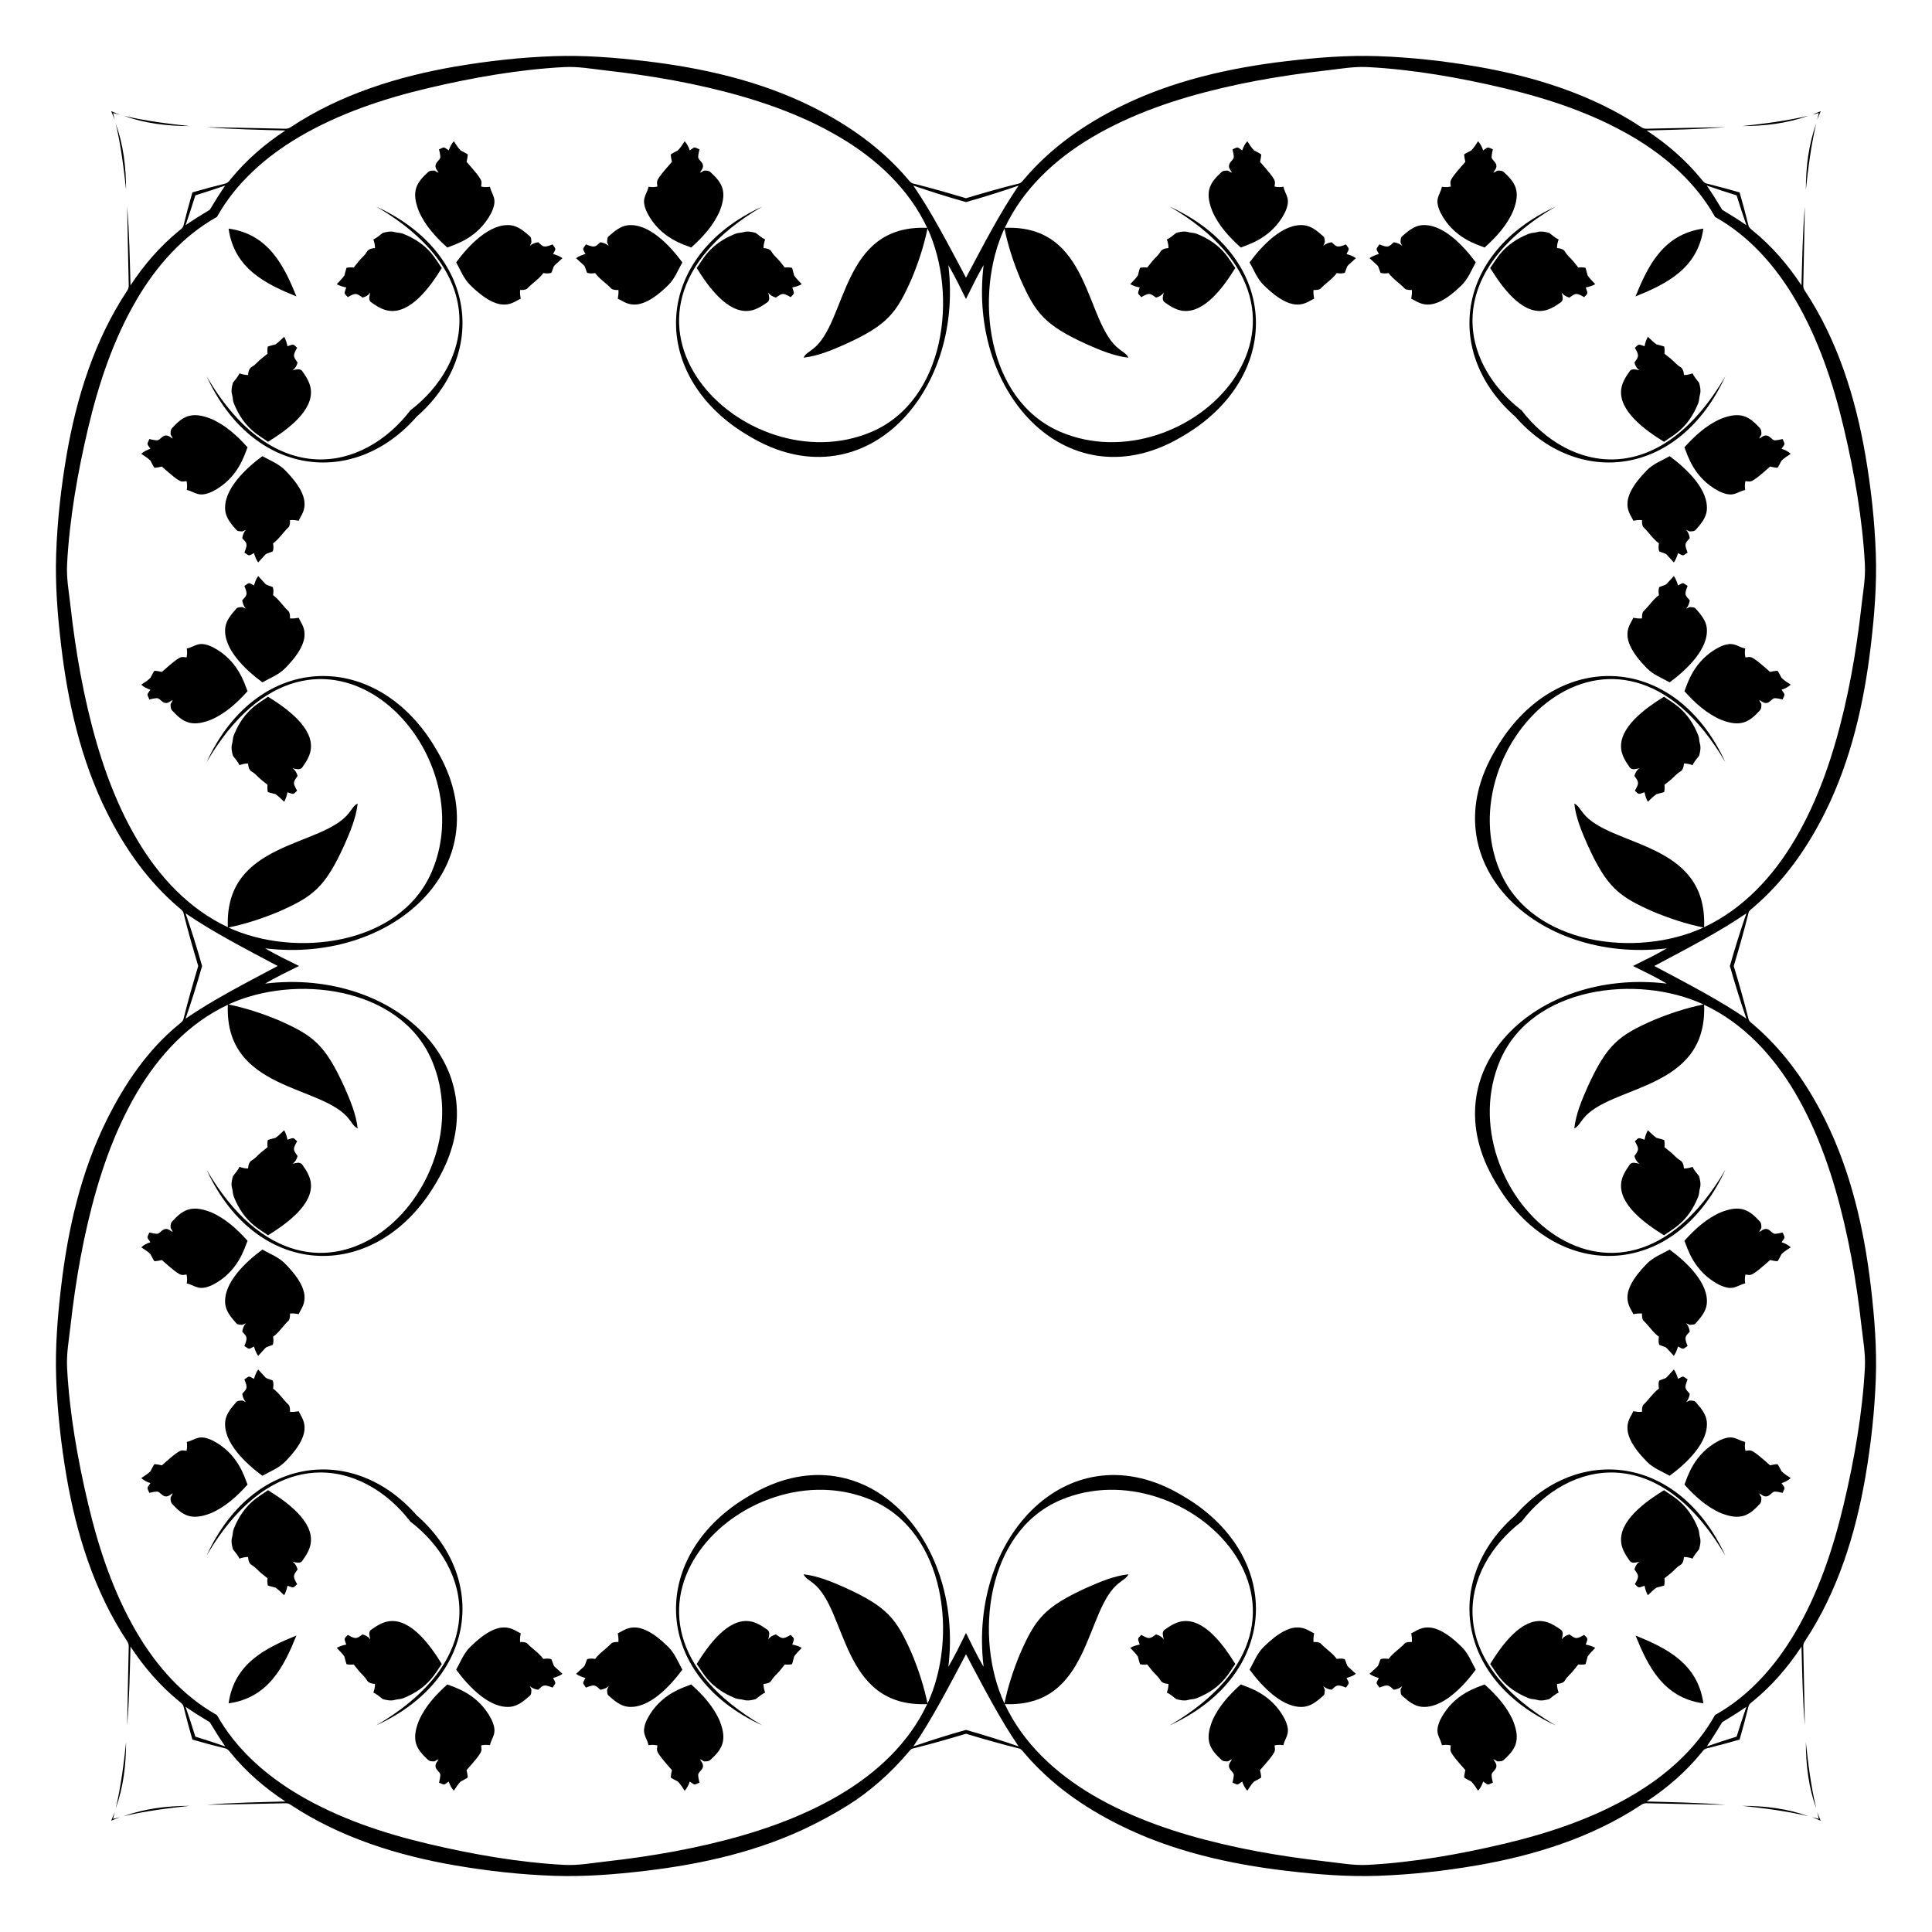 <?xml version="1.0" encoding="UTF-8"?>
<!DOCTYPE svg  PUBLIC '-//W3C//DTD SVG 1.1//EN'  'http://www.w3.org/Graphics/SVG/1.1/DTD/svg11.dtd'>
<svg enable-background="new 0 0 1698.268 1698.268" version="1.1" viewBox="0 0 1698.3 1698.3" xml:space="preserve" xmlns="http://www.w3.org/2000/svg">

	<path d="m1332 1332c-62.731 54.778-53.203 143.93 35.453 184.63-100.82-58.98-83.794-137.77-29.919-179.09 41.321-53.875 120.11-70.901 179.09 29.919-40.698-88.656-129.85-98.184-184.63-35.454z"/>
	<path d="m1604.3 984.2c-1.334-2.682-2.707-5.348-4.119-7.996-15.387-28.859-34.38-54.746-59.38-75.965-1.547-1.316-3.483-2.576-3.876-4.743-3.824-15.58-8.307-30.984-12.893-46.359 4.586-15.375 9.069-30.779 12.893-46.359 0.393-2.167 2.329-3.427 3.876-4.743 27.198-23.122 47.663-52.137 63.521-83.95 22.883-45.906 34.33-96.504 40.277-147.19 3.135-26.716 5.259-53.328 4.306-80.219-1.021-28.792-4.19-57.489-9.036-85.883-8.672-50.807-24.498-101.64-53.156-144.93-0.968-1.462-1.724-3.125-1.583-4.929 0.024-1.018 1.426-66.711 1.376-69.389-1.925 23.044-2.303 46.194-2.933 69.303-11.819-17.989-26.038-34.495-42.771-48.084-1.547-1.316-3.483-2.576-3.876-4.743-2.379-9.692-5.013-19.316-7.768-28.907-9.591-2.755-19.215-5.389-28.907-7.768-2.167-0.393-3.427-2.329-4.743-3.876-13.589-16.734-30.095-30.952-48.084-42.772 23.11-0.63 46.26-1.008 69.303-2.933-2.678-0.05-68.371 1.352-69.389 1.376-1.804 0.141-3.468-0.615-4.929-1.583-43.284-28.658-94.119-44.484-144.93-53.156-28.393-4.846-57.09-8.016-85.883-9.036-26.891-0.953-53.503 1.171-80.219 4.306-50.689 5.948-101.29 17.394-147.19 40.277-31.944 15.923-60.756 36.237-83.95 63.521-1.315 1.547-2.576 3.483-4.743 3.876-15.58 3.825-30.984 8.308-46.359 12.893-15.375-4.586-30.779-9.069-46.36-12.893-2.167-0.393-3.427-2.329-4.743-3.876-23.11-27.183-52.16-47.674-83.95-63.521-45.906-22.883-96.504-34.33-147.19-40.277-26.716-3.135-53.328-5.259-80.219-4.306-28.792 1.021-57.489 4.19-85.883 9.036-50.807 8.672-101.64 24.498-144.93 53.156-1.462 0.968-3.125 1.724-4.929 1.583-1.018-0.024-66.711-1.426-69.389-1.376 23.044 1.925 46.194 2.303 69.303 2.933-17.989 11.819-34.495 26.038-48.084 42.772-1.316 1.547-2.576 3.483-4.743 3.876-9.692 2.379-19.316 5.013-28.907 7.768-2.755 9.591-5.389 19.215-7.768 28.907-0.393 2.167-2.329 3.427-3.876 4.743-16.734 13.589-30.952 30.095-42.772 48.084-0.63-23.11-1.008-46.259-2.933-69.303-0.05 2.678 1.352 68.371 1.376 69.389 0.141 1.804-0.615 3.468-1.583 4.929-28.658 43.284-44.484 94.119-53.156 144.93-4.846 28.393-8.016 57.09-9.036 85.883-0.953 26.891 1.171 53.503 4.306 80.219 5.948 50.689 17.394 101.29 40.277 147.19 15.981 32.061 36.116 60.651 63.521 83.95 1.547 1.316 3.483 2.576 3.876 4.743 3.825 15.58 8.308 30.984 12.893 46.359-4.586 15.375-9.069 30.779-12.893 46.359-0.393 2.167-2.329 3.427-3.876 4.743-27.535 22.36-47.814 52.441-63.521 83.95-22.883 45.907-34.33 96.504-40.277 147.19-3.135 26.716-5.259 53.328-4.306 80.219 1.021 28.792 4.19 57.489 9.036 85.883 8.672 50.807 24.498 101.64 53.156 144.93 0.968 1.462 1.724 3.125 1.583 4.929-0.024 1.018-1.426 66.711-1.376 69.389 1.925-23.044 2.303-46.194 2.933-69.303 11.819 17.989 26.038 34.495 42.772 48.084 1.547 1.316 3.483 2.576 3.876 4.743 2.379 9.692 5.013 19.316 7.768 28.907 9.591 2.755 19.215 5.389 28.907 7.768 2.167 0.393 3.427 2.329 4.743 3.876 13.588 16.734 30.095 30.952 48.084 42.772-23.11 0.63-46.259 1.008-69.303 2.933 2.678 0.051 68.371-1.352 69.389-1.376 1.804-0.141 3.468 0.615 4.929 1.583 43.284 28.658 94.119 44.484 144.93 53.156 28.393 4.846 57.09 8.016 85.883 9.036 26.891 0.953 53.503-1.171 80.219-4.306 50.689-5.948 101.29-17.394 147.19-40.277 10.678-5.323 21.276-11.174 31.391-17.508 19.566-12.253 37.644-28.47 52.559-46.013 1.316-1.547 2.576-3.483 4.743-3.876 15.58-3.825 30.984-8.307 46.36-12.893 15.375 4.586 30.779 9.069 46.359 12.893 2.167 0.393 3.427 2.329 4.743 3.876 23.329 27.442 51.846 47.518 83.95 63.521 45.907 22.883 96.504 34.33 147.19 40.277 26.716 3.135 53.328 5.259 80.219 4.306 28.792-1.021 57.489-4.19 85.883-9.036 50.807-8.672 101.64-24.498 144.93-53.156 1.462-0.968 3.125-1.724 4.929-1.583 1.018 0.024 66.711 1.427 69.389 1.376-23.044-1.925-46.194-2.303-69.303-2.933 17.989-11.819 34.495-26.038 48.084-42.772 1.316-1.547 2.575-3.483 4.743-3.876 9.692-2.379 19.316-5.013 28.907-7.768 2.755-9.591 5.389-19.215 7.768-28.907 0.393-2.167 2.329-3.427 3.876-4.743 16.734-13.589 30.952-30.095 42.771-48.084 0.63 23.109 1.008 46.259 2.933 69.303 0.05-2.678-1.352-68.371-1.376-69.389-0.141-1.804 0.615-3.468 1.583-4.929 28.658-43.284 44.484-94.119 53.156-144.93 4.846-28.393 8.016-57.09 9.036-85.883 0.953-26.891-1.171-53.503-4.306-80.219-5.948-50.694-17.482-101.31-40.299-147.18zm-83.664-135.06c4.388 15.564 9.224 31.001 14.51 46.284-24.27-16.646-52.672-31.21-80.958-46.284 28.286-15.074 56.687-29.638 80.958-46.284-5.287 15.283-10.122 30.72-14.51 46.284zm5.923-677.42c2.717 8.791 5.579 17.537 8.587 26.234-6.797-4.662-13.917-9.16-21.269-13.552-4.392-7.351-8.89-14.472-13.552-21.269 8.696 3.008 17.442 5.87 26.234 8.587zm-677.42 5.923c15.564-4.388 31.001-9.224 46.284-14.51-16.646 24.27-31.21 52.672-46.284 80.958-15.074-28.286-29.638-56.687-46.284-80.958 15.283 5.286 30.72 10.122 46.284 14.51zm-677.42-5.923c8.791-2.717 17.537-5.579 26.234-8.587-4.661 6.797-9.16 13.917-13.552 21.269-7.351 4.392-14.472 8.89-21.269 13.552 3.008-8.697 5.87-17.443 8.587-26.234zm5.923 677.42c-4.388-15.564-9.224-31.001-14.51-46.284 24.27 16.646 52.672 31.21 80.958 46.284-28.286 15.073-56.687 29.638-80.958 46.284 5.286-15.283 10.122-30.721 14.51-46.284zm-5.923 677.42c-2.717-8.791-5.579-17.537-8.587-26.234 6.797 4.661 13.918 9.16 21.269 13.552 4.392 7.351 8.89 14.472 13.552 21.269-8.697-3.008-17.443-5.871-26.234-8.587zm677.42-5.923c-15.564 4.388-31.001 9.224-46.284 14.51 16.646-24.271 31.21-52.672 46.284-80.958 15.073 28.286 29.638 56.687 46.284 80.958-15.283-5.287-30.721-10.122-46.284-14.51zm677.42 5.923c-8.791 2.717-17.537 5.579-26.234 8.587 4.662-6.797 9.16-13.917 13.552-21.269 7.351-4.392 14.472-8.89 21.269-13.552-3.008 8.696-5.87 17.443-8.587 26.234zm112.74-324.3c-2.099 39.96-9.346 81.054-18.566 119.96-9.264 39.096-22.228 77.949-42.64 112.73-17.28 29.448-40.552 55.897-70.511 72.625-16.728 29.959-43.177 53.231-72.625 70.511-34.785 20.412-73.639 33.376-112.73 42.64-38.908 9.219-80.001 16.467-119.96 18.566-12.334 0.648-24.557-1.643-36.762-3.012-9.954-1.117-19.891-2.386-29.803-3.832-20.522-2.993-40.946-6.73-61.137-11.478-39.662-9.326-79.108-22.431-114.34-43.219-32.307-19.063-60.913-45.391-76.973-79.784 76.294 3.109 70.074-83.733 100.71-106.67 2.762-2.329 6.396-3.997 7.964-7.449-12.757 1.446-24.783 6.557-36.446 11.698-37.493 17.034-45.269 27.607-58.447 57.328-6.043 14.38-10.922 29.279-14.088 44.561-26.834-57.991-15.989-150.56 48.81-178.63 111.2-47.966 261.34 101.41 96.521 197.83 98.921-45.411 99.329-151.14 10.766-202.14-98.005-58.529-188.33 35.474-174.41 150.72-5.507-9.404-10.396-19.423-15.493-29.788-5.098 10.365-9.987 20.384-15.493 29.788 13.914-115.25-76.407-209.25-174.41-150.72-88.563 51-88.155 156.73 10.766 202.14-164.82-96.423-14.684-245.8 96.521-197.83 64.799 28.07 75.643 120.64 48.81 178.63-3.165-15.282-8.044-30.181-14.088-44.561-13.178-29.72-20.954-40.294-58.447-57.328-11.663-5.141-23.689-10.252-36.446-11.698 1.568 3.453 5.201 5.121 7.964 7.449 30.64 22.939 24.42 109.78 100.71 106.67-16.06 34.393-44.666 60.721-76.973 79.784-35.23 20.788-74.676 33.893-114.34 43.219-20.192 4.748-40.615 8.484-61.137 11.478-9.912 1.446-19.849 2.715-29.803 3.832-12.204 1.369-24.427 3.66-36.762 3.012-39.96-2.099-81.054-9.346-119.96-18.566-39.095-9.264-77.949-22.228-112.73-42.64-29.448-17.28-55.897-40.552-72.625-70.511-29.959-16.728-53.231-43.177-70.511-72.625-20.412-34.785-33.376-73.639-42.64-112.73-9.219-38.907-16.467-80.001-18.566-119.96-0.648-12.334 1.643-24.557 3.012-36.762 1.117-9.954 2.386-19.891 3.832-29.803 2.993-20.522 6.73-40.946 11.477-61.137 9.326-39.662 22.431-79.108 43.219-114.34 19.063-32.307 45.391-60.913 79.784-76.973-3.109 76.294 83.733 70.074 106.67 100.71 2.329 2.762 3.997 6.396 7.449 7.964-1.447-12.757-6.557-24.783-11.698-36.446-17.034-37.493-27.607-45.269-57.328-58.447-14.38-6.043-29.279-10.922-44.561-14.088 57.991-26.834 150.56-15.989 178.63 48.81 47.966 111.2-101.41 261.34-197.83 96.521 45.412 98.921 151.14 99.329 202.14 10.766 58.529-98.006-35.474-188.33-150.72-174.41 9.404-5.507 19.423-10.396 29.788-15.493-10.365-5.098-20.384-9.986-29.788-15.493 115.25 13.914 209.25-76.407 150.72-174.41-51-88.563-156.73-88.155-202.14 10.766 96.423-164.82 245.8-14.684 197.83 96.521-28.07 64.799-120.64 75.643-178.63 48.81 15.282-3.165 30.181-8.044 44.561-14.088 29.72-13.178 40.294-20.954 57.328-58.447 5.141-11.663 10.252-23.689 11.698-36.446-3.453 1.567-5.121 5.201-7.449 7.964-22.939 30.64-109.78 24.42-106.67 100.71-34.393-16.06-60.721-44.666-79.784-76.973-20.788-35.23-33.894-74.676-43.219-114.34-4.748-20.192-8.484-40.615-11.477-61.137-1.446-9.912-2.715-19.849-3.832-29.803-1.369-12.205-3.66-24.427-3.012-36.762 2.099-39.96 9.346-81.054 18.566-119.96 9.264-39.095 22.228-77.949 42.64-112.73 17.28-29.448 40.552-55.897 70.511-72.625 16.728-29.959 43.177-53.231 72.625-70.511 34.785-20.412 73.639-33.376 112.73-42.64 38.908-9.219 80.001-16.467 119.96-18.566 12.335-0.648 24.557 1.643 36.762 3.012 9.954 1.117 19.891 2.386 29.803 3.832 20.522 2.993 40.946 6.73 61.137 11.477 39.662 9.326 79.108 22.431 114.34 43.219 32.307 19.063 60.913 45.391 76.973 79.784-76.294-3.109-70.074 83.733-100.71 106.67-2.762 2.329-6.396 3.997-7.964 7.449 12.757-1.446 24.783-6.557 36.446-11.698 37.493-17.034 45.269-27.607 58.447-57.328 6.043-14.38 10.922-29.279 14.088-44.561 26.834 57.991 15.989 150.56-48.81 178.63-111.2 47.966-261.34-101.41-96.521-197.83-98.921 45.412-99.329 151.14-10.766 202.14 98.005 58.529 188.33-35.474 174.41-150.72 5.507 9.404 10.396 19.423 15.493 29.788 5.098-10.365 9.986-20.384 15.493-29.788-13.914 115.25 76.407 209.25 174.41 150.72 88.563-51 88.155-156.73-10.766-202.14 164.82 96.423 14.684 245.8-96.521 197.83-64.799-28.07-75.643-120.64-48.81-178.63 3.165 15.282 8.044 30.181 14.088 44.561 13.178 29.72 20.954 40.294 58.447 57.328 11.663 5.141 23.689 10.252 36.446 11.698-1.568-3.453-5.202-5.121-7.964-7.449-30.64-22.939-24.42-109.78-100.71-106.67 16.06-34.393 44.666-60.721 76.973-79.784 35.23-20.788 74.676-33.894 114.34-43.219 20.192-4.748 40.615-8.484 61.137-11.477 9.912-1.446 19.849-2.715 29.803-3.832 12.205-1.369 24.427-3.66 36.762-3.012 39.96 2.099 81.054 9.346 119.96 18.566 39.096 9.264 77.949 22.228 112.73 42.64 29.448 17.28 55.897 40.552 72.625 70.511 29.959 16.728 53.231 43.177 70.511 72.625 20.412 34.785 33.376 73.639 42.64 112.73 9.219 38.908 16.467 80.001 18.566 119.96 0.648 12.334-1.643 24.557-3.012 36.762-1.117 9.954-2.387 19.891-3.832 29.803-2.993 20.522-6.73 40.946-11.477 61.137-9.326 39.662-22.431 79.108-43.219 114.34-19.063 32.307-45.391 60.913-79.784 76.973 3.109-76.294-83.733-70.074-106.67-100.71-2.329-2.762-3.997-6.396-7.449-7.964 1.447 12.757 6.557 24.783 11.698 36.446 17.034 37.493 27.607 45.269 57.328 58.447 14.38 6.043 29.279 10.922 44.561 14.088-57.991 26.834-150.56 15.989-178.63-48.81-47.966-111.2 101.41-261.34 197.83-96.521-45.412-98.921-151.14-99.329-202.14-10.766-58.529 98.006 35.474 188.33 150.72 174.41-9.404 5.507-19.423 10.396-29.788 15.493 10.365 5.098 20.384 9.986 29.788 15.493-115.25-13.914-209.25 76.407-150.72 174.41 51 88.563 156.73 88.155 202.14-10.766-96.423 164.82-245.8 14.684-197.83-96.521 28.07-64.799 120.64-75.643 178.63-48.81-15.282 3.165-30.181 8.044-44.561 14.088-29.72 13.178-40.294 20.954-57.328 58.447-5.141 11.663-10.252 23.689-11.698 36.446 3.453-1.567 5.121-5.201 7.449-7.964 22.939-30.64 109.78-24.42 106.67-100.71 34.393 16.06 60.721 44.666 79.784 76.973 20.788 35.23 33.894 74.676 43.219 114.34 4.748 20.191 8.484 40.615 11.477 61.137 1.446 9.912 2.715 19.849 3.832 29.803 1.37 12.205 3.66 24.428 3.012 36.762z"/>
	<path d="m1437.7 1437.7c10.822 26.724 24.375 54.734 59.608 59.608-4.873-35.233-32.884-48.786-59.608-59.608z"/>
	<path d="m1497.3 200.96c-35.234 4.874-48.787 32.884-59.608 59.608 26.723-10.821 54.734-24.374 59.608-59.608z"/>
	<path d="m200.96 1497.3c35.234-4.874 48.787-32.884 59.608-59.608-26.724 10.821-54.734 24.374-59.608 59.608z"/>
	<path d="m260.56 260.56c-10.821-26.724-24.374-54.734-59.608-59.608 4.874 35.234 32.884 48.787 59.608 59.608z"/>
	<path d="m330.8 181.63c100.82 58.98 83.794 137.77 29.919 179.09-41.321 53.876-120.11 70.901-179.09-29.919 40.699 88.656 129.85 98.184 184.63 35.453 62.73-54.778 53.202-143.93-35.454-184.63z"/>
	<path d="m366.25 1332c-54.778-62.731-143.93-53.203-184.63 35.453 58.98-100.82 137.77-83.794 179.09-29.919 53.876 41.321 70.901 120.11-29.919 179.09 88.657-40.698 98.185-129.85 35.454-184.63z"/>
	<path d="m1332 366.25c54.778 62.731 143.93 53.203 184.63-35.453-58.98 100.82-137.77 83.794-179.09 29.919-53.875-41.321-70.901-120.11 29.919-179.09-88.656 40.699-98.184 129.85-35.454 184.63z"/>
	<path d="m1600.5 1600.5c-1.065-2.448-2.104-4.942-3.115-7.482 0.481 1.98 0.978 3.933 1.491 5.858-1.926-0.513-3.878-1.01-5.858-1.491 2.54 1.011 5.034 2.05 7.482 3.115z"/>
	<path d="m97.72 1600.5c2.448-1.065 4.942-2.104 7.482-3.115-1.98 0.481-3.933 0.978-5.858 1.491 0.513-1.926 1.01-3.878 1.491-5.858-1.011 2.54-2.05 5.034-3.115 7.482z"/>
	<path d="m97.72 97.72c1.065 2.448 2.104 4.942 3.115 7.482-0.481-1.98-0.978-3.933-1.491-5.858 1.926 0.513 3.878 1.01 5.858 1.491-2.54-1.011-5.034-2.05-7.482-3.115z"/>
	<path d="m1600.5 97.72c-2.448 1.065-4.942 2.104-7.482 3.115 1.98-0.481 3.933-0.978 5.858-1.491-0.513 1.926-1.01 3.878-1.491 5.858 1.011-2.54 2.05-5.034 3.115-7.482z"/>
	<path d="m1531.4 110.84c20.347-0.066 39.525-2.384 58.31-9.118-19.172 4.527-38.743 7.042-58.31 9.118z"/>
	<path d="m110.84 166.87c-0.066-20.347-2.384-39.525-9.118-58.31 4.527 19.173 7.042 38.744 9.118 58.31z"/>
	<path d="m166.87 1587.4c-20.347 0.066-39.525 2.384-58.31 9.118 19.173-4.526 38.744-7.041 58.31-9.118z"/>
	<path d="m1587.4 1531.4c0.066 20.347 2.384 39.525 9.118 58.31-4.526-19.172-7.041-38.743-9.118-58.31z"/>
	<path d="m1587.4 166.87c0.066-20.347 2.384-39.525 9.118-58.31-4.526 19.173-7.041 38.744-9.118 58.31z"/>
	<path d="m166.87 110.84c-20.347-0.066-39.525-2.384-58.31-9.118 19.173 4.527 38.744 7.042 58.31 9.118z"/>
	<path d="m110.84 1531.4c-0.066 20.347-2.384 39.525-9.118 58.31 4.527-19.172 7.042-38.743 9.118-58.31z"/>
	<path d="m1531.4 1587.4c20.347 0.066 39.525 2.384 58.31 9.118-19.172-4.526-38.743-7.041-58.31-9.118z"/>
	<path d="m1288.1 142.27c-15.486 17.479-13.197 16.43-12.792 21.693-2.55 0.665-5.187 0.6-7.772 0.222-1.781 7.865-7.216 10.233-1.22 22.842 11.708 22.717 32.778 28.068 38.714 30.559 10.156-9.118 19.682-19.501 25.11-32.197 6.823-17.389 1.861-24.851-8.074-34.001-1.573-1.552-3.876-1.436-5.897-1.411-1.063 0.761-2.192 1.447-3.473 1.789 1.119-1.946 2.959-3.795 2.686-6.225-0.207-2.928-3.392-4.42-4.214-7.046-0.065-2.455 0.645-4.839 1.119-7.218-5.097-2.145-3.62-2.461-8.543 0.932-0.958-2.954-2.369-5.756-4.471-8.059-1.799 2.817-3.619 5.665-5.953 8.079-2.082 1.215-4.365 2.107-6.315 3.563 0.158 2.184 0.581 4.341 1.095 6.478z"/>
	<path d="m142.27 410.12c17.479 15.486 16.43 13.197 21.693 12.792 0.665 2.55 0.6 5.186 0.222 7.772 7.865 1.78 10.233 7.216 22.842 1.22 22.717-11.709 28.068-32.778 30.559-38.714-9.118-10.156-19.501-19.682-32.197-25.11-17.389-6.823-24.851-1.861-34.001 8.074-1.552 1.573-1.436 3.876-1.411 5.897 0.761 1.064 1.447 2.193 1.789 3.473-1.946-1.119-3.795-2.959-6.225-2.686-2.928 0.207-4.42 3.392-7.046 4.214-2.455 0.066-4.839-0.645-7.218-1.119-2.145 5.097-2.461 3.62 0.932 8.543-2.954 0.958-5.756 2.369-8.059 4.471 2.817 1.799 5.665 3.619 8.079 5.953 1.215 2.082 2.107 4.365 3.563 6.315 2.184-0.157 4.341-0.581 6.478-1.095z"/>
	<path d="m410.12 1556c15.486-17.479 13.197-16.429 12.792-21.693 2.55-0.665 5.186-0.6 7.772-0.222 1.78-7.865 7.216-10.233 1.22-22.842-11.708-22.717-32.778-28.068-38.714-30.559-10.156 9.118-19.682 19.501-25.11 32.197-6.823 17.389-1.861 24.851 8.074 34.001 1.573 1.552 3.876 1.436 5.897 1.411 1.064-0.761 2.193-1.447 3.473-1.789-1.119 1.946-2.959 3.795-2.686 6.225 0.207 2.928 3.392 4.42 4.214 7.046 0.066 2.455-0.645 4.839-1.119 7.218 5.097 2.145 3.62 2.461 8.543-0.932 0.958 2.953 2.369 5.756 4.471 8.059 1.799-2.818 3.619-5.665 5.953-8.08 2.082-1.215 4.365-2.107 6.315-3.563-0.157-2.182-0.581-4.34-1.095-6.477z"/>
	<path d="m1556 1288.1c-17.479-15.486-16.429-13.197-21.693-12.792-0.665-2.55-0.6-5.187-0.222-7.772-7.865-1.781-10.233-7.216-22.842-1.22-22.717 11.708-28.068 32.778-30.559 38.714 9.118 10.156 19.501 19.682 32.197 25.11 17.389 6.823 24.851 1.861 34.001-8.074 1.552-1.573 1.436-3.876 1.411-5.897-0.761-1.063-1.447-2.192-1.789-3.473 1.946 1.119 3.795 2.959 6.225 2.686 2.928-0.207 4.42-3.392 7.046-4.214 2.455-0.065 4.839 0.645 7.218 1.119 2.145-5.097 2.461-3.62-0.932-8.543 2.953-0.958 5.756-2.369 8.059-4.471-2.818-1.799-5.665-3.619-8.08-5.953-1.215-2.082-2.107-4.365-3.563-6.315-2.182 0.158-4.34 0.581-6.477 1.095z"/>
	<path d="m1556 410.12c-17.479 15.486-16.429 13.197-21.693 12.792-0.665 2.55-0.6 5.186-0.222 7.772-7.865 1.78-10.233 7.216-22.842 1.22-22.717-11.709-28.068-32.778-30.559-38.714 9.118-10.156 19.501-19.682 32.197-25.11 17.389-6.823 24.851-1.861 34.001 8.074 1.552 1.573 1.436 3.876 1.411 5.897-0.761 1.064-1.447 2.193-1.789 3.473 1.946-1.119 3.795-2.959 6.225-2.686 2.928 0.207 4.42 3.392 7.046 4.214 2.455 0.066 4.839-0.645 7.218-1.119 2.145 5.097 2.461 3.62-0.932 8.543 2.953 0.958 5.756 2.369 8.059 4.471-2.818 1.799-5.665 3.619-8.08 5.953-1.215 2.082-2.107 4.365-3.563 6.315-2.182-0.157-4.34-0.581-6.477-1.095z"/>
	<path d="m410.12 142.27c15.486 17.479 13.197 16.43 12.792 21.693 2.55 0.665 5.186 0.6 7.772 0.222 1.78 7.865 7.216 10.233 1.22 22.842-11.708 22.717-32.778 28.068-38.714 30.559-10.156-9.118-19.682-19.501-25.11-32.197-6.823-17.389-1.861-24.851 8.074-34.001 1.573-1.552 3.876-1.436 5.897-1.411 1.064 0.761 2.193 1.447 3.473 1.789-1.119-1.946-2.959-3.795-2.686-6.225 0.207-2.928 3.392-4.42 4.214-7.046 0.066-2.455-0.645-4.839-1.119-7.218 5.097-2.145 3.62-2.461 8.543 0.932 0.958-2.954 2.369-5.756 4.471-8.059 1.799 2.817 3.619 5.665 5.953 8.079 2.082 1.215 4.365 2.107 6.315 3.563-0.157 2.184-0.581 4.341-1.095 6.478z"/>
	<path d="m142.27 1288.1c17.479-15.486 16.43-13.197 21.693-12.792 0.665-2.55 0.6-5.187 0.222-7.772 7.865-1.781 10.233-7.216 22.842-1.22 22.717 11.708 28.068 32.778 30.559 38.714-9.118 10.156-19.501 19.682-32.197 25.11-17.389 6.823-24.851 1.861-34.001-8.074-1.552-1.573-1.436-3.876-1.411-5.897 0.761-1.063 1.447-2.192 1.789-3.473-1.946 1.119-3.795 2.959-6.225 2.686-2.928-0.207-4.42-3.392-7.046-4.214-2.455-0.065-4.839 0.645-7.218 1.119-2.145-5.097-2.461-3.62 0.932-8.543-2.954-0.958-5.756-2.369-8.059-4.471 2.817-1.799 5.665-3.619 8.079-5.953 1.215-2.082 2.107-4.365 3.563-6.315 2.184 0.158 4.341 0.581 6.478 1.095z"/>
	<path d="m1288.1 1556c-15.486-17.479-13.197-16.429-12.792-21.693-2.55-0.665-5.187-0.6-7.772-0.222-1.781-7.865-7.216-10.233-1.22-22.842 11.708-22.717 32.778-28.068 38.714-30.559 10.156 9.118 19.682 19.501 25.11 32.197 6.823 17.389 1.861 24.851-8.074 34.001-1.573 1.552-3.876 1.436-5.897 1.411-1.063-0.761-2.192-1.447-3.473-1.789 1.119 1.946 2.959 3.795 2.686 6.225-0.207 2.928-3.392 4.42-4.214 7.046-0.065 2.455 0.645 4.839 1.119 7.218-5.097 2.145-3.62 2.461-8.543-0.932-0.958 2.953-2.369 5.756-4.471 8.059-1.799-2.818-3.619-5.665-5.953-8.08-2.082-1.215-4.365-2.107-6.315-3.563 0.158-2.182 0.581-4.34 1.095-6.477z"/>
	<path d="m1107.6 142.27c15.486 17.479 13.197 16.43 12.792 21.693 2.55 0.665 5.187 0.6 7.772 0.222 1.781 7.865 7.216 10.233 1.22 22.842-11.708 22.717-32.778 28.068-38.714 30.559-10.156-9.118-19.682-19.501-25.11-32.197-6.823-17.389-1.861-24.851 8.074-34.001 1.573-1.552 3.876-1.436 5.897-1.411 1.063 0.761 2.193 1.447 3.473 1.789-1.119-1.946-2.959-3.795-2.686-6.225 0.207-2.928 3.392-4.42 4.214-7.046 0.065-2.455-0.645-4.839-1.119-7.218 5.097-2.145 3.62-2.461 8.543 0.932 0.958-2.954 2.369-5.756 4.471-8.059 1.799 2.817 3.619 5.665 5.953 8.079 2.082 1.215 4.365 2.107 6.315 3.563-0.157 2.184-0.58 4.341-1.095 6.478z"/>
	<path d="m142.27 590.67c17.479-15.486 16.43-13.197 21.693-12.792 0.665-2.55 0.6-5.187 0.222-7.772 7.865-1.78 10.233-7.216 22.842-1.22 22.717 11.708 28.068 32.778 30.559 38.714-9.118 10.156-19.501 19.682-32.197 25.11-17.389 6.823-24.851 1.861-34.001-8.074-1.552-1.573-1.436-3.876-1.411-5.897 0.761-1.064 1.447-2.193 1.789-3.473-1.946 1.119-3.795 2.959-6.225 2.686-2.928-0.207-4.42-3.392-7.046-4.214-2.455-0.065-4.839 0.645-7.218 1.119-2.145-5.097-2.461-3.62 0.932-8.543-2.954-0.958-5.756-2.369-8.059-4.471 2.817-1.799 5.665-3.619 8.079-5.953 1.215-2.082 2.107-4.365 3.563-6.315 2.184 0.158 4.341 0.581 6.478 1.095z"/>
	<path d="m590.67 1556c-15.486-17.479-13.197-16.429-12.792-21.693-2.55-0.665-5.187-0.6-7.772-0.222-1.78-7.865-7.216-10.233-1.22-22.842 11.708-22.717 32.778-28.068 38.714-30.559 10.156 9.118 19.682 19.501 25.11 32.197 6.823 17.389 1.861 24.851-8.074 34.001-1.573 1.552-3.876 1.436-5.897 1.411-1.064-0.761-2.193-1.447-3.473-1.789 1.119 1.946 2.959 3.795 2.686 6.225-0.207 2.928-3.392 4.42-4.214 7.046-0.065 2.455 0.645 4.839 1.119 7.218-5.097 2.145-3.62 2.461-8.543-0.932-0.958 2.953-2.369 5.756-4.471 8.059-1.799-2.818-3.619-5.665-5.953-8.08-2.082-1.215-4.365-2.107-6.315-3.563 0.158-2.182 0.581-4.34 1.095-6.477z"/>
	<path d="m1556 1107.6c-17.479 15.486-16.429 13.197-21.693 12.792-0.665 2.55-0.6 5.187-0.222 7.772-7.865 1.781-10.233 7.216-22.842 1.22-22.717-11.708-28.068-32.778-30.559-38.714 9.118-10.156 19.501-19.682 32.197-25.11 17.389-6.823 24.851-1.861 34.001 8.074 1.552 1.573 1.436 3.876 1.411 5.897-0.761 1.063-1.447 2.193-1.789 3.473 1.946-1.119 3.795-2.959 6.225-2.686 2.928 0.207 4.42 3.392 7.046 4.214 2.455 0.066 4.839-0.645 7.218-1.119 2.145 5.097 2.461 3.62-0.932 8.543 2.953 0.958 5.756 2.369 8.059 4.471-2.818 1.799-5.665 3.619-8.08 5.953-1.215 2.082-2.107 4.365-3.563 6.315-2.182-0.157-4.34-0.58-6.477-1.095z"/>
	<path d="m1556 590.67c-17.479-15.486-16.429-13.197-21.693-12.792-0.665-2.55-0.6-5.187-0.222-7.772-7.865-1.78-10.233-7.216-22.842-1.22-22.717 11.708-28.068 32.778-30.559 38.714 9.118 10.156 19.501 19.682 32.197 25.11 17.389 6.823 24.851 1.861 34.001-8.074 1.552-1.573 1.436-3.876 1.411-5.897-0.761-1.064-1.447-2.193-1.789-3.473 1.946 1.119 3.795 2.959 6.225 2.686 2.928-0.207 4.42-3.392 7.046-4.214 2.455-0.065 4.839 0.645 7.218 1.119 2.145-5.097 2.461-3.62-0.932-8.543 2.953-0.958 5.756-2.369 8.059-4.471-2.818-1.799-5.665-3.619-8.08-5.953-1.215-2.082-2.107-4.365-3.563-6.315-2.182 0.158-4.34 0.581-6.477 1.095z"/>
	<path d="m590.67 142.27c-15.486 17.479-13.197 16.43-12.792 21.693-2.55 0.665-5.187 0.6-7.772 0.222-1.78 7.865-7.216 10.233-1.22 22.842 11.708 22.717 32.778 28.068 38.714 30.559 10.156-9.118 19.682-19.501 25.11-32.197 6.823-17.389 1.861-24.851-8.074-34.001-1.573-1.552-3.876-1.436-5.897-1.411-1.064 0.761-2.193 1.447-3.473 1.789 1.119-1.946 2.959-3.795 2.686-6.225-0.207-2.928-3.392-4.42-4.214-7.046-0.065-2.455 0.645-4.839 1.119-7.218-5.097-2.145-3.62-2.461-8.543 0.932-0.958-2.954-2.369-5.756-4.471-8.059-1.799 2.817-3.619 5.665-5.953 8.079-2.082 1.215-4.365 2.107-6.315 3.563 0.158 2.184 0.581 4.341 1.095 6.478z"/>
	<path d="m142.27 1107.6c17.479 15.486 16.43 13.197 21.693 12.792 0.665 2.55 0.6 5.187 0.222 7.772 7.865 1.781 10.233 7.216 22.842 1.22 22.717-11.708 28.068-32.778 30.559-38.714-9.118-10.156-19.501-19.682-32.197-25.11-17.389-6.823-24.851-1.861-34.001 8.074-1.552 1.573-1.436 3.876-1.411 5.897 0.761 1.063 1.447 2.193 1.789 3.473-1.946-1.119-3.795-2.959-6.225-2.686-2.928 0.207-4.42 3.392-7.046 4.214-2.455 0.066-4.839-0.645-7.218-1.119-2.145 5.097-2.461 3.62 0.932 8.543-2.954 0.958-5.756 2.369-8.059 4.471 2.817 1.799 5.665 3.619 8.079 5.953 1.215 2.082 2.107 4.365 3.563 6.315 2.184-0.157 4.341-0.58 6.478-1.095z"/>
	<path d="m1107.6 1556c15.486-17.479 13.197-16.429 12.792-21.693 2.55-0.665 5.187-0.6 7.772-0.222 1.781-7.865 7.216-10.233 1.22-22.842-11.708-22.717-32.778-28.068-38.714-30.559-10.156 9.118-19.682 19.501-25.11 32.197-6.823 17.389-1.861 24.851 8.074 34.001 1.573 1.552 3.876 1.436 5.897 1.411 1.063-0.761 2.193-1.447 3.473-1.789-1.119 1.946-2.959 3.795-2.686 6.225 0.207 2.928 3.392 4.42 4.214 7.046 0.065 2.455-0.645 4.839-1.119 7.218 5.097 2.145 3.62 2.461 8.543-0.932 0.958 2.953 2.369 5.756 4.471 8.059 1.799-2.818 3.619-5.665 5.953-8.08 2.082-1.215 4.365-2.107 6.315-3.563-0.157-2.182-0.58-4.34-1.095-6.477z"/>
	<path d="m1395.6 242.21c-0.696-2.238-1.109-4.566-1.89-6.779-2.087-0.484-4.229-0.489-6.336-0.247-1.497-1.86-2.938-3.745-4.456-5.564-2.283-2.787-5.222-5.02-7.061-8.16-1.391-2.601-4.511-3.17-7.172-3.402-0.111-2.621 0.62-5.156 1.401-7.621-3.16-1.316-5.564-3.77-8.286-5.706-3.438-0.958-7.187-1.734-10.69-0.67-2.303 0.66-4.773 0.499-7.016 1.361-23.212 9.131-28.988 23.425-34.163 30.151 9.831 15.935 27.192 40.511 46.708 37.555 5.867-0.867 10.947-4.254 15.68-7.606 2.424-2.182 1.013-5.701 0.479-8.392 1.633 2.369 4.042 3.79 6.804 4.445 5.598-3.981 6.065-4.309 12.953-0.373 3.233-3.619 3.559-2.42 1.381-8.518 2.918-0.529 5.751-1.467 8.352-2.898-2.268-2.49-4.793-4.784-6.688-7.576z"/>
	<path d="m242.21 302.7c-2.238 0.696-4.566 1.109-6.779 1.89-0.484 2.087-0.489 4.229-0.247 6.336-1.86 1.497-3.745 2.938-5.564 4.456-2.787 2.283-5.02 5.222-8.16 7.061-2.601 1.391-3.17 4.511-3.402 7.172-2.621 0.111-5.156-0.62-7.621-1.401-1.316 3.16-3.77 5.564-5.706 8.286-0.958 3.437-1.734 7.187-0.67 10.69 0.66 2.303 0.499 4.773 1.361 7.016 9.131 23.212 23.425 28.988 30.151 34.163 15.935-9.831 40.511-27.192 37.555-46.708-0.867-5.867-4.254-10.947-7.606-15.68-2.182-2.424-5.701-1.013-8.392-0.479 2.369-1.633 3.79-4.042 4.445-6.804-3.981-5.597-4.309-6.064-0.373-12.953-3.619-3.233-2.42-3.559-8.518-1.381-0.529-2.918-1.467-5.751-2.898-8.352-2.49 2.267-4.784 4.793-7.576 6.688z"/>
	<path d="m302.7 1456.1c0.696 2.238 1.109 4.566 1.89 6.779 2.087 0.484 4.229 0.489 6.336 0.247 1.497 1.86 2.938 3.745 4.456 5.564 2.283 2.787 5.222 5.02 7.061 8.16 1.391 2.601 4.511 3.17 7.172 3.402 0.111 2.621-0.62 5.156-1.401 7.621 3.16 1.315 5.564 3.77 8.286 5.706 3.437 0.958 7.187 1.734 10.69 0.67 2.303-0.66 4.773-0.499 7.016-1.361 23.212-9.131 28.988-23.425 34.163-30.151-9.831-15.935-27.192-40.511-46.708-37.555-5.867 0.867-10.947 4.254-15.68 7.606-2.424 2.182-1.013 5.7-0.479 8.392-1.633-2.369-4.042-3.79-6.804-4.445-5.597 3.981-6.064 4.309-12.953 0.373-3.233 3.619-3.559 2.42-1.381 8.518-2.918 0.529-5.751 1.467-8.352 2.898 2.267 2.491 4.793 4.784 6.688 7.576z"/>
	<path d="m1456.1 1395.6c2.238-0.696 4.566-1.109 6.779-1.89 0.484-2.087 0.489-4.229 0.247-6.336 1.86-1.497 3.745-2.938 5.564-4.456 2.787-2.283 5.02-5.222 8.16-7.061 2.601-1.391 3.17-4.511 3.402-7.172 2.621-0.111 5.156 0.62 7.621 1.401 1.315-3.16 3.77-5.564 5.706-8.286 0.958-3.438 1.734-7.187 0.67-10.69-0.66-2.303-0.499-4.773-1.361-7.016-9.131-23.212-23.425-28.988-30.151-34.163-15.935 9.831-40.511 27.192-37.555 46.708 0.867 5.867 4.254 10.947 7.606 15.68 2.182 2.424 5.7 1.013 8.392 0.479-2.369 1.633-3.79 4.042-4.445 6.804 3.981 5.598 4.309 6.065 0.373 12.953 3.619 3.233 2.42 3.559 8.518 1.381 0.529 2.918 1.467 5.751 2.898 8.352 2.491-2.268 4.784-4.793 7.576-6.688z"/>
	<path d="m1456.1 302.7c2.238 0.696 4.566 1.109 6.779 1.89 0.484 2.087 0.489 4.229 0.247 6.336 1.86 1.497 3.745 2.938 5.564 4.456 2.787 2.283 5.02 5.222 8.16 7.061 2.601 1.391 3.17 4.511 3.402 7.172 2.621 0.111 5.156-0.62 7.621-1.401 1.315 3.16 3.77 5.564 5.706 8.286 0.958 3.437 1.734 7.187 0.67 10.69-0.66 2.303-0.499 4.773-1.361 7.016-9.131 23.212-23.425 28.988-30.151 34.163-15.935-9.831-40.511-27.192-37.555-46.708 0.867-5.867 4.254-10.947 7.606-15.68 2.182-2.424 5.7-1.013 8.392-0.479-2.369-1.633-3.79-4.042-4.445-6.804 3.981-5.597 4.309-6.064 0.373-12.953 3.619-3.233 2.42-3.559 8.518-1.381 0.529-2.918 1.467-5.751 2.898-8.352 2.491 2.267 4.784 4.793 7.576 6.688z"/>
	<path d="m302.7 242.21c0.696-2.238 1.109-4.566 1.89-6.779 2.087-0.484 4.229-0.489 6.336-0.247 1.497-1.86 2.938-3.745 4.456-5.564 2.283-2.787 5.222-5.02 7.061-8.16 1.391-2.601 4.511-3.17 7.172-3.402 0.111-2.621-0.62-5.156-1.401-7.621 3.16-1.316 5.564-3.77 8.286-5.706 3.437-0.958 7.187-1.734 10.69-0.67 2.303 0.66 4.773 0.499 7.016 1.361 23.212 9.131 28.988 23.425 34.163 30.151-9.831 15.935-27.192 40.511-46.708 37.555-5.867-0.867-10.947-4.254-15.68-7.606-2.424-2.182-1.013-5.701-0.479-8.392-1.633 2.369-4.042 3.79-6.804 4.445-5.597-3.981-6.064-4.309-12.953-0.373-3.233-3.619-3.559-2.42-1.381-8.518-2.918-0.529-5.751-1.467-8.352-2.898 2.267-2.49 4.793-4.784 6.688-7.576z"/>
	<path d="m242.21 1395.6c-2.238-0.696-4.566-1.109-6.779-1.89-0.484-2.087-0.489-4.229-0.247-6.336-1.86-1.497-3.745-2.938-5.564-4.456-2.787-2.283-5.02-5.222-8.16-7.061-2.601-1.391-3.17-4.511-3.402-7.172-2.621-0.111-5.156 0.62-7.621 1.401-1.316-3.16-3.77-5.564-5.706-8.286-0.958-3.438-1.734-7.187-0.67-10.69 0.66-2.303 0.499-4.773 1.361-7.016 9.131-23.212 23.425-28.988 30.151-34.163 15.935 9.831 40.511 27.192 37.555 46.708-0.867 5.867-4.254 10.947-7.606 15.68-2.182 2.424-5.701 1.013-8.392 0.479 2.369 1.633 3.79 4.042 4.445 6.804-3.981 5.598-4.309 6.065-0.373 12.953-3.619 3.233-2.42 3.559-8.518 1.381-0.529 2.918-1.467 5.751-2.898 8.352-2.49-2.268-4.784-4.793-7.576-6.688z"/>
	<path d="m1395.6 1456.1c-0.696 2.238-1.109 4.566-1.89 6.779-2.087 0.484-4.229 0.489-6.336 0.247-1.497 1.86-2.938 3.745-4.456 5.564-2.283 2.787-5.222 5.02-7.061 8.16-1.391 2.601-4.511 3.17-7.172 3.402-0.111 2.621 0.62 5.156 1.401 7.621-3.16 1.315-5.564 3.77-8.286 5.706-3.438 0.958-7.187 1.734-10.69 0.67-2.303-0.66-4.773-0.499-7.016-1.361-23.212-9.131-28.988-23.425-34.163-30.151 9.831-15.935 27.192-40.511 46.708-37.555 5.867 0.867 10.947 4.254 15.68 7.606 2.424 2.182 1.013 5.7 0.479 8.392 1.633-2.369 4.042-3.79 6.804-4.445 5.598 3.981 6.065 4.309 12.953 0.373 3.233 3.619 3.559 2.42 1.381 8.518 2.918 0.529 5.751 1.467 8.352 2.898-2.268 2.491-4.793 4.784-6.688 7.576z"/>
	<path d="m1000.2 242.21c0.696-2.238 1.109-4.566 1.89-6.779 2.087-0.484 4.229-0.489 6.336-0.247 1.497-1.86 2.938-3.745 4.456-5.564 2.283-2.787 5.222-5.02 7.061-8.16 1.391-2.601 4.511-3.17 7.172-3.402 0.111-2.621-0.62-5.156-1.401-7.621 3.16-1.316 5.564-3.77 8.286-5.706 3.438-0.958 7.188-1.734 10.69-0.67 2.303 0.66 4.773 0.499 7.016 1.361 23.212 9.131 28.988 23.425 34.163 30.151-9.831 15.935-27.192 40.511-46.708 37.555-5.867-0.867-10.947-4.254-15.68-7.606-2.424-2.182-1.013-5.701-0.479-8.392-1.633 2.369-4.042 3.79-6.804 4.445-5.597-3.981-6.064-4.309-12.953-0.373-3.233-3.619-3.559-2.42-1.381-8.518-2.918-0.529-5.751-1.467-8.352-2.898 2.268-2.49 4.793-4.784 6.688-7.576z"/>
	<path d="m242.21 698.1c-2.238-0.696-4.566-1.109-6.779-1.89-0.484-2.087-0.489-4.229-0.247-6.336-1.86-1.497-3.745-2.938-5.564-4.456-2.787-2.283-5.02-5.222-8.16-7.061-2.601-1.391-3.17-4.511-3.402-7.172-2.621-0.111-5.156 0.62-7.621 1.401-1.316-3.16-3.77-5.564-5.706-8.286-0.958-3.437-1.734-7.187-0.67-10.69 0.66-2.303 0.499-4.773 1.361-7.016 9.131-23.212 23.425-28.988 30.151-34.163 15.935 9.831 40.511 27.192 37.555 46.708-0.867 5.867-4.254 10.947-7.606 15.68-2.182 2.424-5.701 1.013-8.392 0.479 2.369 1.633 3.79 4.042 4.445 6.804-3.981 5.597-4.309 6.065-0.373 12.953-3.619 3.233-2.42 3.559-8.518 1.381-0.529 2.918-1.467 5.751-2.898 8.352-2.49-2.268-4.784-4.793-7.576-6.688z"/>
	<path d="m698.1 1456.1c-0.696 2.238-1.109 4.566-1.89 6.779-2.087 0.484-4.229 0.489-6.336 0.247-1.497 1.86-2.938 3.745-4.456 5.564-2.283 2.787-5.222 5.02-7.061 8.16-1.391 2.601-4.511 3.17-7.172 3.402-0.111 2.621 0.62 5.156 1.401 7.621-3.16 1.315-5.564 3.77-8.286 5.706-3.437 0.958-7.187 1.734-10.69 0.67-2.303-0.66-4.773-0.499-7.016-1.361-23.212-9.131-28.988-23.425-34.163-30.151 9.831-15.935 27.192-40.511 46.708-37.555 5.867 0.867 10.947 4.254 15.68 7.606 2.424 2.182 1.013 5.7 0.479 8.392 1.633-2.369 4.042-3.79 6.804-4.445 5.597 3.981 6.065 4.309 12.953 0.373 3.233 3.619 3.559 2.42 1.381 8.518 2.918 0.529 5.751 1.467 8.352 2.898-2.268 2.491-4.793 4.784-6.688 7.576z"/>
	<path d="m1456.1 1000.2c2.238 0.696 4.566 1.109 6.779 1.89 0.484 2.087 0.489 4.229 0.247 6.336 1.86 1.497 3.745 2.938 5.564 4.456 2.787 2.283 5.02 5.222 8.16 7.061 2.601 1.391 3.17 4.511 3.402 7.172 2.621 0.111 5.156-0.62 7.621-1.401 1.315 3.16 3.77 5.564 5.706 8.286 0.958 3.438 1.734 7.188 0.67 10.69-0.66 2.303-0.499 4.773-1.361 7.016-9.131 23.212-23.425 28.988-30.151 34.163-15.935-9.831-40.511-27.192-37.555-46.708 0.867-5.867 4.254-10.947 7.606-15.68 2.182-2.424 5.7-1.013 8.392-0.479-2.369-1.633-3.79-4.042-4.445-6.804 3.981-5.597 4.309-6.064 0.373-12.953 3.619-3.233 2.42-3.559 8.518-1.381 0.529-2.918 1.467-5.751 2.898-8.352 2.491 2.268 4.784 4.793 7.576 6.688z"/>
	<path d="m1456.1 698.1c2.238-0.696 4.566-1.109 6.779-1.89 0.484-2.087 0.489-4.229 0.247-6.336 1.86-1.497 3.745-2.938 5.564-4.456 2.787-2.283 5.02-5.222 8.16-7.061 2.601-1.391 3.17-4.511 3.402-7.172 2.621-0.111 5.156 0.62 7.621 1.401 1.315-3.16 3.77-5.564 5.706-8.286 0.958-3.437 1.734-7.187 0.67-10.69-0.66-2.303-0.499-4.773-1.361-7.016-9.131-23.212-23.425-28.988-30.151-34.163-15.935 9.831-40.511 27.192-37.555 46.708 0.867 5.867 4.254 10.947 7.606 15.68 2.182 2.424 5.7 1.013 8.392 0.479-2.369 1.633-3.79 4.042-4.445 6.804 3.981 5.597 4.309 6.065 0.373 12.953 3.619 3.233 2.42 3.559 8.518 1.381 0.529 2.918 1.467 5.751 2.898 8.352 2.491-2.268 4.784-4.793 7.576-6.688z"/>
	<path d="m698.1 242.21c-0.696-2.238-1.109-4.566-1.89-6.779-2.087-0.484-4.229-0.489-6.336-0.247-1.497-1.86-2.938-3.745-4.456-5.564-2.283-2.787-5.222-5.02-7.061-8.16-1.391-2.601-4.511-3.17-7.172-3.402-0.111-2.621 0.62-5.156 1.401-7.621-3.16-1.316-5.564-3.77-8.286-5.706-3.437-0.958-7.187-1.734-10.69-0.67-2.303 0.66-4.773 0.499-7.016 1.361-23.212 9.131-28.988 23.425-34.163 30.151 9.831 15.935 27.192 40.511 46.708 37.555 5.867-0.867 10.947-4.254 15.68-7.606 2.424-2.182 1.013-5.701 0.479-8.392 1.633 2.369 4.042 3.79 6.804 4.445 5.597-3.981 6.065-4.309 12.953-0.373 3.233-3.619 3.559-2.42 1.381-8.518 2.918-0.529 5.751-1.467 8.352-2.898-2.268-2.49-4.793-4.784-6.688-7.576z"/>
	<path d="m242.21 1000.2c-2.238 0.696-4.566 1.109-6.779 1.89-0.484 2.087-0.489 4.229-0.247 6.336-1.86 1.497-3.745 2.938-5.564 4.456-2.787 2.283-5.02 5.222-8.16 7.061-2.601 1.391-3.17 4.511-3.402 7.172-2.621 0.111-5.156-0.62-7.621-1.401-1.316 3.16-3.77 5.564-5.706 8.286-0.958 3.438-1.734 7.188-0.67 10.69 0.66 2.303 0.499 4.773 1.361 7.016 9.131 23.212 23.425 28.988 30.151 34.163 15.935-9.831 40.511-27.192 37.555-46.708-0.867-5.867-4.254-10.947-7.606-15.68-2.182-2.424-5.701-1.013-8.392-0.479 2.369-1.633 3.79-4.042 4.445-6.804-3.981-5.597-4.309-6.064-0.373-12.953-3.619-3.233-2.42-3.559-8.518-1.381-0.529-2.918-1.467-5.751-2.898-8.352-2.49 2.268-4.784 4.793-7.576 6.688z"/>
	<path d="m1000.2 1456.1c0.696 2.238 1.109 4.566 1.89 6.779 2.087 0.484 4.229 0.489 6.336 0.247 1.497 1.86 2.938 3.745 4.456 5.564 2.283 2.787 5.222 5.02 7.061 8.16 1.391 2.601 4.511 3.17 7.172 3.402 0.111 2.621-0.62 5.156-1.401 7.621 3.16 1.315 5.564 3.77 8.286 5.706 3.438 0.958 7.188 1.734 10.69 0.67 2.303-0.66 4.773-0.499 7.016-1.361 23.212-9.131 28.988-23.425 34.163-30.151-9.831-15.935-27.192-40.511-46.708-37.555-5.867 0.867-10.947 4.254-15.68 7.606-2.424 2.182-1.013 5.7-0.479 8.392-1.633-2.369-4.042-3.79-6.804-4.445-5.597 3.981-6.064 4.309-12.953 0.373-3.233 3.619-3.559 2.42-1.381 8.518-2.918 0.529-5.751 1.467-8.352 2.898 2.268 2.491 4.793 4.784 6.688 7.576z"/>
	<path d="m1249.3 198.01c-6.618 0.791-11.875 5.383-16.688 9.612-1.638 1.245-1.26 3.488-1.532 5.302 0.499 1.053 0.978 2.137 1.416 3.241-2.036-1.936-4.657-2.833-7.374-3.211-4.33 3.958-4.595 5.094-12.606 1.89-3.043 4.722-3.228 3.104-0.449 8.442-2.898 0.832-5.766 1.875-8.231 3.654 9.945 9.457 6.239 4.343 9.697 12.812 2.288 0.907 4.738 0.625 7.112 0.307 3.921 5.393 9.733 8.826 14.219 13.664 1.749 1.346 4.103 1.169 6.194 1.225 0.267 2.576-0.091 5.151-0.524 7.691 6.305 2.2 16.572 15.356 44.284-11.945 5.746-5.575 8.599-13.215 12.444-20.075-10.995-14.938-29.654-34.665-47.962-32.609z"/>
	<path d="m198.01 448.95c0.791 6.618 5.383 11.875 9.612 16.688 1.245 1.638 3.488 1.26 5.302 1.532 1.053-0.499 2.137-0.978 3.241-1.416-1.936 2.036-2.833 4.657-3.211 7.374 3.958 4.33 5.094 4.596 1.89 12.606 4.722 3.043 3.104 3.227 8.442 0.449 0.832 2.898 1.875 5.766 3.654 8.231 9.457-9.945 4.343-6.239 12.812-9.697 0.907-2.288 0.625-4.738 0.307-7.112 5.393-3.921 8.825-9.733 13.664-14.219 1.346-1.749 1.169-4.103 1.225-6.194 2.576-0.267 5.151 0.091 7.691 0.524 2.2-6.305 15.356-16.572-11.945-44.284-5.575-5.746-13.215-8.599-20.075-12.444-14.938 10.996-34.665 29.655-32.609 47.962z"/>
	<path d="m448.95 1500.3c6.618-0.791 11.875-5.383 16.688-9.612 1.638-1.245 1.26-3.488 1.532-5.302-0.499-1.053-0.978-2.137-1.416-3.241 2.036 1.936 4.657 2.833 7.374 3.211 4.33-3.958 4.596-5.094 12.606-1.89 3.043-4.722 3.227-3.104 0.449-8.442 2.898-0.832 5.766-1.875 8.231-3.654-9.945-9.457-6.239-4.343-9.697-12.812-2.288-0.907-4.738-0.625-7.112-0.307-3.921-5.393-9.733-8.825-14.219-13.664-1.749-1.346-4.103-1.169-6.194-1.225-0.267-2.576 0.091-5.151 0.524-7.691-6.305-2.2-16.572-15.356-44.284 11.945-5.746 5.575-8.599 13.216-12.444 20.075 10.996 14.939 29.655 34.665 47.962 32.609z"/>
	<path d="m1500.3 1249.3c-0.791-6.618-5.383-11.875-9.612-16.688-1.245-1.638-3.488-1.26-5.302-1.532-1.053 0.499-2.137 0.978-3.241 1.416 1.936-2.036 2.833-4.657 3.211-7.374-3.958-4.33-5.094-4.595-1.89-12.606-4.722-3.043-3.104-3.228-8.442-0.449-0.832-2.898-1.875-5.766-3.654-8.231-9.457 9.945-4.343 6.239-12.812 9.697-0.907 2.288-0.625 4.738-0.307 7.112-5.393 3.921-8.825 9.733-13.664 14.219-1.346 1.749-1.169 4.103-1.225 6.194-2.576 0.267-5.151-0.091-7.691-0.524-2.2 6.305-15.356 16.572 11.945 44.284 5.575 5.746 13.216 8.599 20.075 12.444 14.939-10.995 34.665-29.654 32.609-47.962z"/>
	<path d="m1500.3 448.95c-0.791 6.618-5.383 11.875-9.612 16.688-1.245 1.638-3.488 1.26-5.302 1.532-1.053-0.499-2.137-0.978-3.241-1.416 1.936 2.036 2.833 4.657 3.211 7.374-3.958 4.33-5.094 4.596-1.89 12.606-4.722 3.043-3.104 3.227-8.442 0.449-0.832 2.898-1.875 5.766-3.654 8.231-9.457-9.945-4.343-6.239-12.812-9.697-0.907-2.288-0.625-4.738-0.307-7.112-5.393-3.921-8.825-9.733-13.664-14.219-1.346-1.749-1.169-4.103-1.225-6.194-2.576-0.267-5.151 0.091-7.691 0.524-2.2-6.305-15.356-16.572 11.945-44.284 5.575-5.746 13.216-8.599 20.075-12.444 14.939 10.996 34.665 29.655 32.609 47.962z"/>
	<path d="m448.95 198.01c6.618 0.791 11.875 5.383 16.688 9.612 1.638 1.245 1.26 3.488 1.532 5.302-0.499 1.053-0.978 2.137-1.416 3.241 2.036-1.936 4.657-2.833 7.374-3.211 4.33 3.958 4.596 5.094 12.606 1.89 3.043 4.722 3.227 3.104 0.449 8.442 2.898 0.832 5.766 1.875 8.231 3.654-9.945 9.457-6.239 4.343-9.697 12.812-2.288 0.907-4.738 0.625-7.112 0.307-3.921 5.393-9.733 8.826-14.219 13.664-1.749 1.346-4.103 1.169-6.194 1.225-0.267 2.576 0.091 5.151 0.524 7.691-6.305 2.2-16.572 15.356-44.284-11.945-5.746-5.575-8.599-13.215-12.444-20.075 10.996-14.938 29.655-34.665 47.962-32.609z"/>
	<path d="m198.01 1249.3c0.791-6.618 5.383-11.875 9.612-16.688 1.245-1.638 3.488-1.26 5.302-1.532 1.053 0.499 2.137 0.978 3.241 1.416-1.936-2.036-2.833-4.657-3.211-7.374 3.958-4.33 5.094-4.595 1.89-12.606 4.722-3.043 3.104-3.228 8.442-0.449 0.832-2.898 1.875-5.766 3.654-8.231 9.457 9.945 4.343 6.239 12.812 9.697 0.907 2.288 0.625 4.738 0.307 7.112 5.393 3.921 8.825 9.733 13.664 14.219 1.346 1.749 1.169 4.103 1.225 6.194 2.576 0.267 5.151-0.091 7.691-0.524 2.2 6.305 15.356 16.572-11.945 44.284-5.575 5.746-13.215 8.599-20.075 12.444-14.938-10.995-34.665-29.654-32.609-47.962z"/>
	<path d="m1249.3 1500.3c-6.618-0.791-11.875-5.383-16.688-9.612-1.638-1.245-1.26-3.488-1.532-5.302 0.499-1.053 0.978-2.137 1.416-3.241-2.036 1.936-4.657 2.833-7.374 3.211-4.33-3.958-4.595-5.094-12.606-1.89-3.043-4.722-3.228-3.104-0.449-8.442-2.898-0.832-5.766-1.875-8.231-3.654 9.945-9.457 6.239-4.343 9.697-12.812 2.288-0.907 4.738-0.625 7.112-0.307 3.921-5.393 9.733-8.825 14.219-13.664 1.749-1.346 4.103-1.169 6.194-1.225 0.267-2.576-0.091-5.151-0.524-7.691 6.305-2.2 16.572-15.356 44.284 11.945 5.746 5.575 8.599 13.216 12.444 20.075-10.995 14.939-29.654 34.665-47.962 32.609z"/>
	<path d="m1146.4 198.01c6.618 0.791 11.875 5.383 16.688 9.612 1.638 1.245 1.26 3.488 1.532 5.302-0.499 1.053-0.978 2.137-1.416 3.241 2.036-1.936 4.657-2.833 7.374-3.211 4.33 3.958 4.595 5.094 12.606 1.89 3.043 4.722 3.228 3.104 0.449 8.442 2.898 0.832 5.766 1.875 8.231 3.654-9.945 9.457-6.239 4.343-9.697 12.812-2.288 0.907-4.738 0.625-7.112 0.307-3.921 5.393-9.733 8.826-14.219 13.664-1.749 1.346-4.103 1.169-6.194 1.225-0.267 2.576 0.091 5.151 0.524 7.691-6.305 2.2-16.572 15.356-44.284-11.945-5.746-5.575-8.599-13.215-12.444-20.075 10.996-14.938 29.655-34.665 47.962-32.609z"/>
	<path d="m198.01 551.84c0.791-6.618 5.383-11.875 9.612-16.688 1.245-1.638 3.488-1.26 5.302-1.532 1.053 0.499 2.137 0.978 3.241 1.416-1.936-2.036-2.833-4.657-3.211-7.374 3.958-4.33 5.094-4.596 1.89-12.606 4.722-3.043 3.104-3.228 8.442-0.449 0.832-2.898 1.875-5.766 3.654-8.231 9.457 9.945 4.343 6.239 12.812 9.697 0.907 2.288 0.625 4.738 0.307 7.112 5.393 3.921 8.825 9.733 13.664 14.219 1.346 1.749 1.169 4.103 1.225 6.194 2.576 0.267 5.151-0.091 7.691-0.524 2.2 6.305 15.356 16.572-11.945 44.284-5.575 5.746-13.215 8.599-20.075 12.444-14.938-10.995-34.665-29.654-32.609-47.962z"/>
	<path d="m551.84 1500.3c-6.618-0.791-11.875-5.383-16.688-9.612-1.638-1.245-1.26-3.488-1.532-5.302 0.499-1.053 0.978-2.137 1.416-3.241-2.036 1.936-4.657 2.833-7.374 3.211-4.33-3.958-4.596-5.094-12.606-1.89-3.043-4.722-3.228-3.104-0.449-8.442-2.898-0.832-5.766-1.875-8.231-3.654 9.945-9.457 6.239-4.343 9.697-12.812 2.288-0.907 4.738-0.625 7.112-0.307 3.921-5.393 9.733-8.825 14.219-13.664 1.749-1.346 4.103-1.169 6.194-1.225 0.267-2.576-0.091-5.151-0.524-7.691 6.305-2.2 16.572-15.356 44.284 11.945 5.746 5.575 8.599 13.216 12.444 20.075-10.995 14.939-29.654 34.665-47.962 32.609z"/>
	<path d="m1500.3 1146.4c-0.791 6.618-5.383 11.875-9.612 16.688-1.245 1.638-3.488 1.26-5.302 1.532-1.053-0.499-2.137-0.978-3.241-1.416 1.936 2.036 2.833 4.657 3.211 7.374-3.958 4.33-5.094 4.595-1.89 12.606-4.722 3.043-3.104 3.228-8.442 0.449-0.832 2.898-1.875 5.766-3.654 8.231-9.457-9.945-4.343-6.239-12.812-9.697-0.907-2.288-0.625-4.738-0.307-7.112-5.393-3.921-8.825-9.733-13.664-14.219-1.346-1.749-1.169-4.103-1.225-6.194-2.576-0.267-5.151 0.091-7.691 0.524-2.2-6.305-15.356-16.572 11.945-44.284 5.575-5.746 13.216-8.599 20.075-12.444 14.939 10.996 34.665 29.655 32.609 47.962z"/>
	<path d="m1500.3 551.84c-0.791-6.618-5.383-11.875-9.612-16.688-1.245-1.638-3.488-1.26-5.302-1.532-1.053 0.499-2.137 0.978-3.241 1.416 1.936-2.036 2.833-4.657 3.211-7.374-3.958-4.33-5.094-4.596-1.89-12.606-4.722-3.043-3.104-3.228-8.442-0.449-0.832-2.898-1.875-5.766-3.654-8.231-9.457 9.945-4.343 6.239-12.812 9.697-0.907 2.288-0.625 4.738-0.307 7.112-5.393 3.921-8.825 9.733-13.664 14.219-1.346 1.749-1.169 4.103-1.225 6.194-2.576 0.267-5.151-0.091-7.691-0.524-2.2 6.305-15.356 16.572 11.945 44.284 5.575 5.746 13.216 8.599 20.075 12.444 14.939-10.995 34.665-29.654 32.609-47.962z"/>
	<path d="m551.84 198.01c-6.618 0.791-11.875 5.383-16.688 9.612-1.638 1.245-1.26 3.488-1.532 5.302 0.499 1.053 0.978 2.137 1.416 3.241-2.036-1.936-4.657-2.833-7.374-3.211-4.33 3.958-4.596 5.094-12.606 1.89-3.043 4.722-3.228 3.104-0.449 8.442-2.898 0.832-5.766 1.875-8.231 3.654 9.945 9.457 6.239 4.343 9.697 12.812 2.288 0.907 4.738 0.625 7.112 0.307 3.921 5.393 9.733 8.826 14.219 13.664 1.749 1.346 4.103 1.169 6.194 1.225 0.267 2.576-0.091 5.151-0.524 7.691 6.305 2.2 16.572 15.356 44.284-11.945 5.746-5.575 8.599-13.215 12.444-20.075-10.995-14.938-29.654-34.665-47.962-32.609z"/>
	<path d="m198.01 1146.4c0.791 6.618 5.383 11.875 9.612 16.688 1.245 1.638 3.488 1.26 5.302 1.532 1.053-0.499 2.137-0.978 3.241-1.416-1.936 2.036-2.833 4.657-3.211 7.374 3.958 4.33 5.094 4.595 1.89 12.606 4.722 3.043 3.104 3.228 8.442 0.449 0.832 2.898 1.875 5.766 3.654 8.231 9.457-9.945 4.343-6.239 12.812-9.697 0.907-2.288 0.625-4.738 0.307-7.112 5.393-3.921 8.825-9.733 13.664-14.219 1.346-1.749 1.169-4.103 1.225-6.194 2.576-0.267 5.151 0.091 7.691 0.524 2.2-6.305 15.356-16.572-11.945-44.284-5.575-5.746-13.215-8.599-20.075-12.444-14.938 10.996-34.665 29.655-32.609 47.962z"/>
	<path d="m1146.4 1500.3c6.618-0.791 11.875-5.383 16.688-9.612 1.638-1.245 1.26-3.488 1.532-5.302-0.499-1.053-0.978-2.137-1.416-3.241 2.036 1.936 4.657 2.833 7.374 3.211 4.33-3.958 4.595-5.094 12.606-1.89 3.043-4.722 3.228-3.104 0.449-8.442 2.898-0.832 5.766-1.875 8.231-3.654-9.945-9.457-6.239-4.343-9.697-12.812-2.288-0.907-4.738-0.625-7.112-0.307-3.921-5.393-9.733-8.825-14.219-13.664-1.749-1.346-4.103-1.169-6.194-1.225-0.267-2.576 0.091-5.151 0.524-7.691-6.305-2.2-16.572-15.356-44.284 11.945-5.746 5.575-8.599 13.216-12.444 20.075 10.996 14.939 29.655 34.665 47.962 32.609z"/>

</svg>
